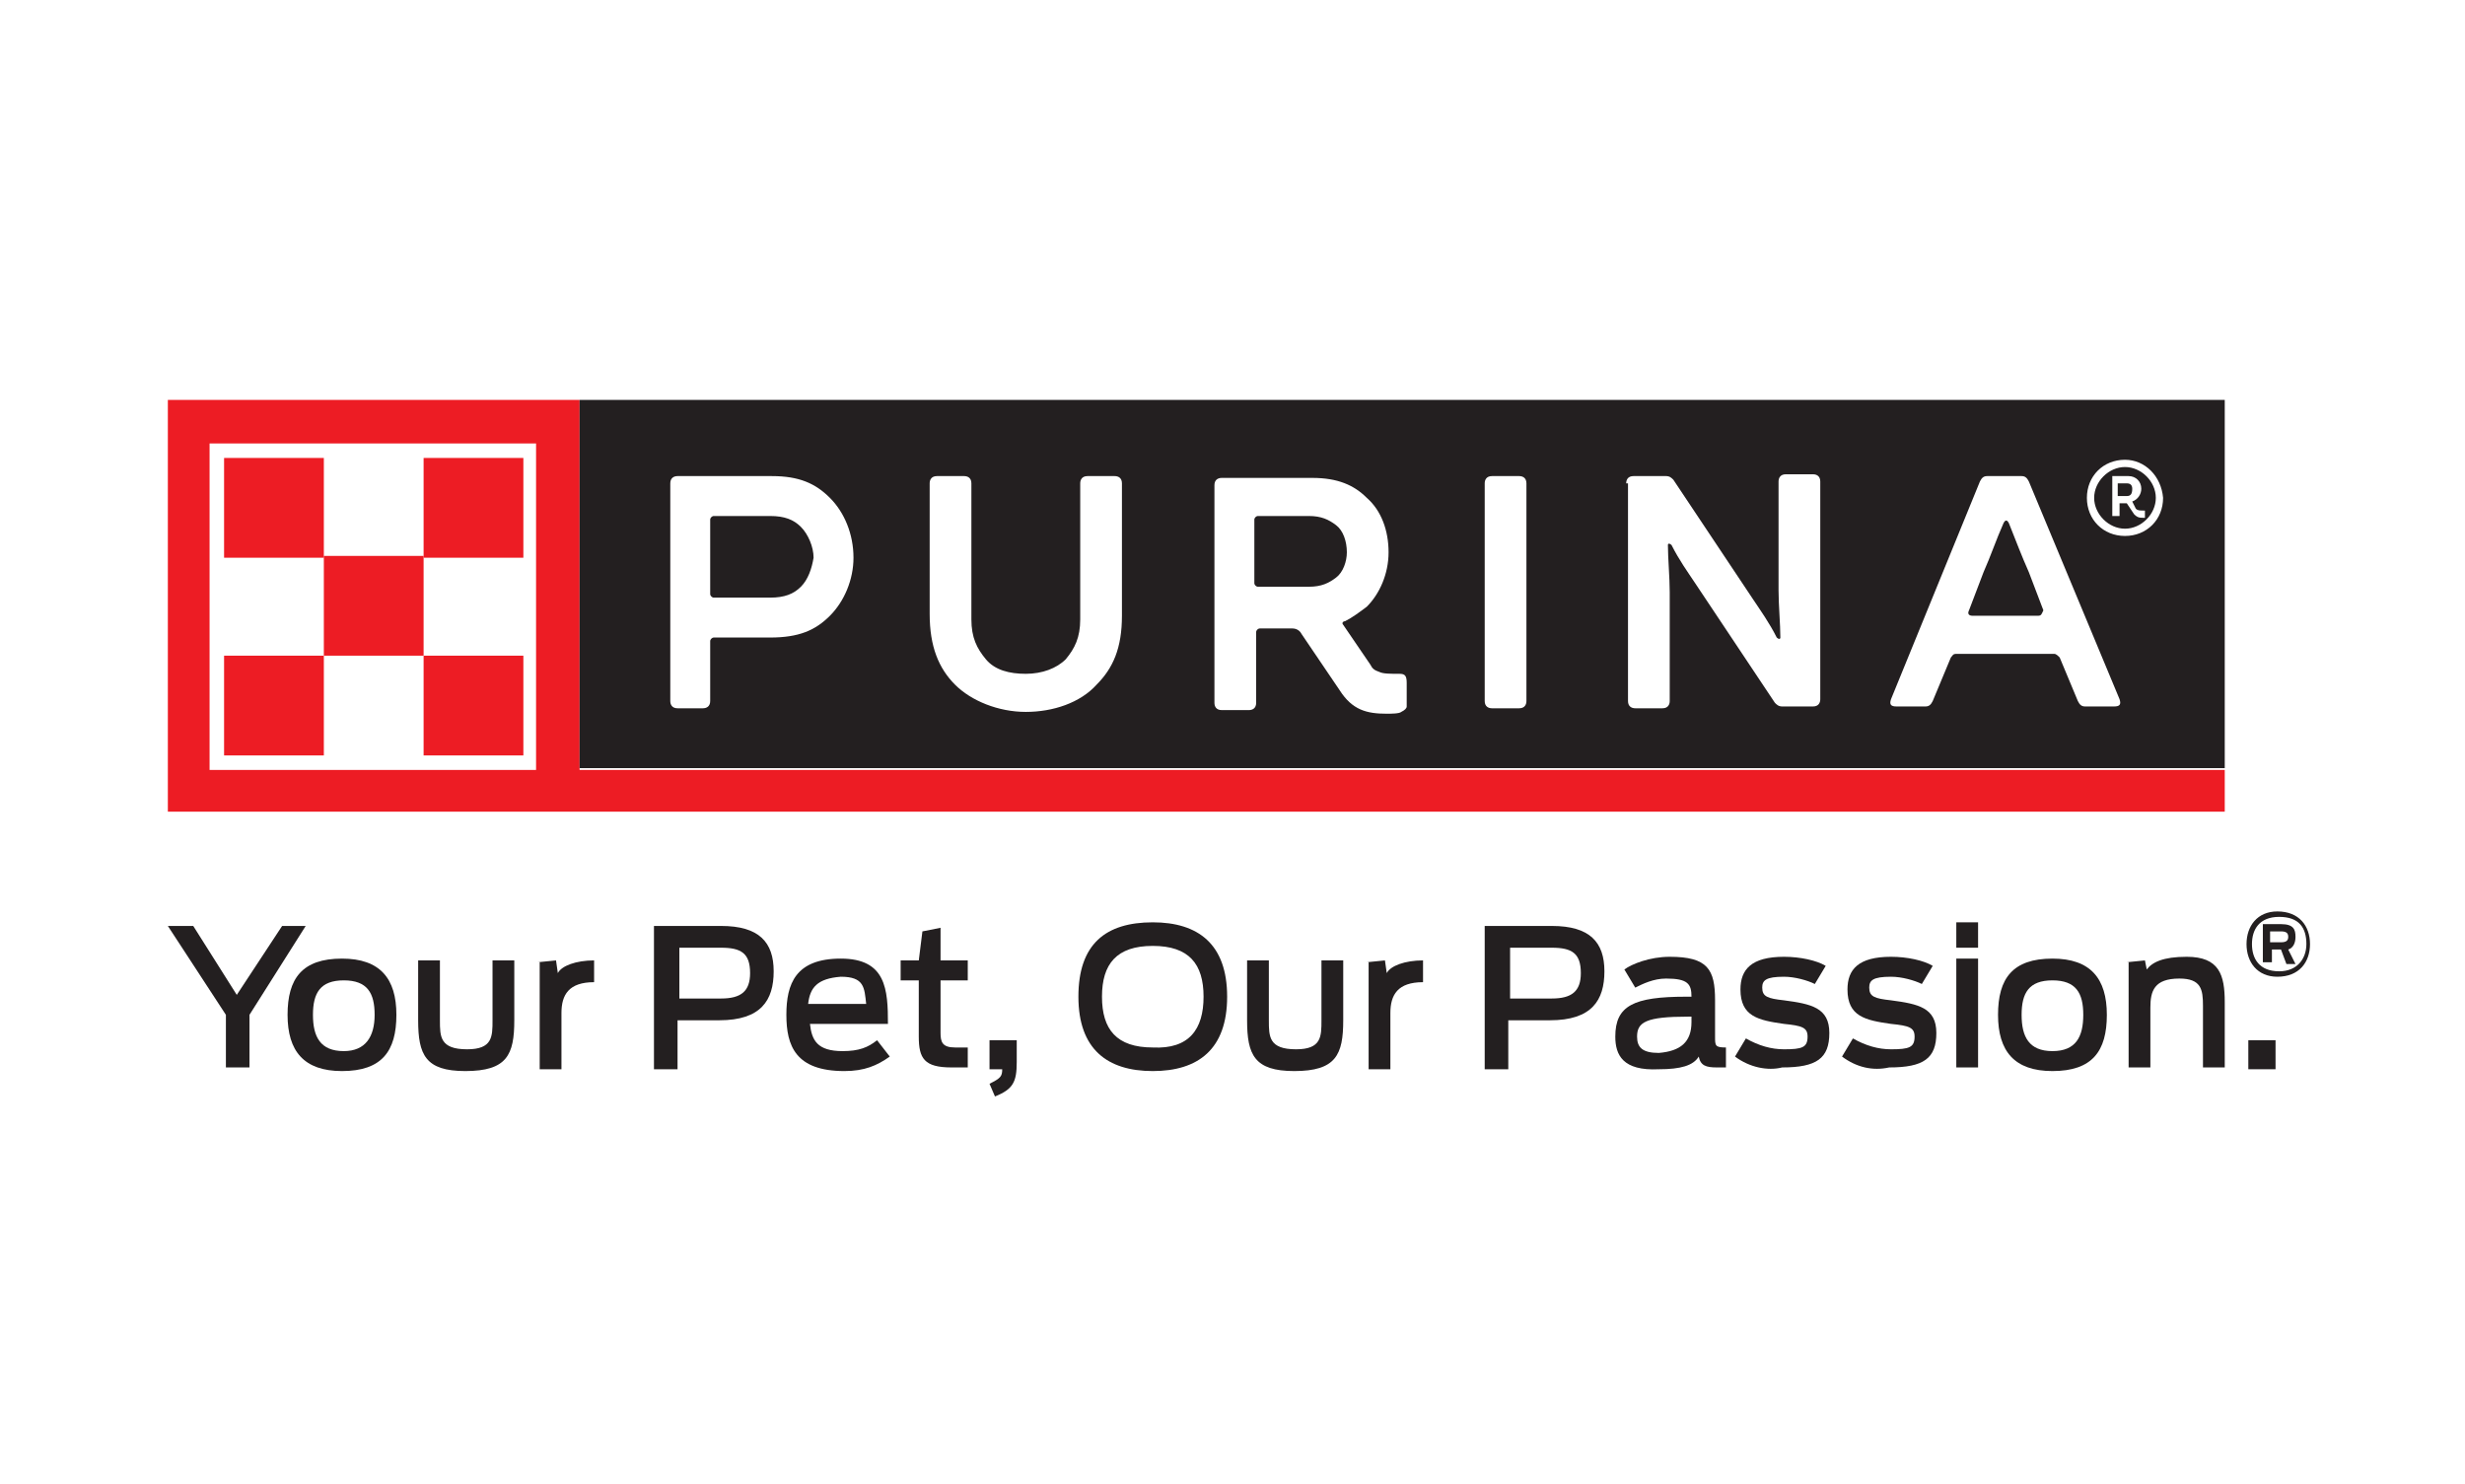 <svg xmlns="http://www.w3.org/2000/svg" fill="none" viewBox="0 0 1286 774" height="774" width="1286">
<rect fill="white" height="774" width="1286"></rect>
<path fill="#231F20" d="M117.851 529.417L87.569 483.048H100.817L123.528 519.007L147.186 483.048H159.487L130.152 529.417V556.859H117.851V529.417Z"></path>
<path fill="#231F20" d="M195.445 529.417C195.445 518.061 191.66 511.437 179.358 511.437C167.056 511.437 163.271 518.061 163.271 529.417C163.271 540.772 167.056 548.342 179.358 548.342C190.713 548.342 195.445 540.772 195.445 529.417ZM150.023 529.417C150.023 510.491 157.593 500.082 178.412 500.082C198.284 500.082 206.8 510.491 206.8 529.417C206.8 548.342 199.23 558.752 178.412 558.752C158.54 558.752 150.023 548.342 150.023 529.417Z"></path>
<path fill="#231F20" d="M218.155 532.255V501.028H229.511V532.255C229.511 540.772 229.511 547.396 243.705 547.396C256.953 547.396 256.953 540.772 256.953 532.255V501.028H268.309V532.255C268.309 550.235 264.523 558.752 242.759 558.752C221.94 558.752 218.155 550.235 218.155 532.255Z"></path>
<path fill="#231F20" d="M280.612 501.974L290.075 501.028L291.022 507.652C292.914 503.867 300.484 501.028 309.947 501.028V512.383C296.699 512.383 292.914 519.007 292.914 528.47V557.805H281.559V501.974H280.612Z"></path>
<path fill="#231F20" d="M376.188 520.9C386.597 520.9 391.328 517.115 391.328 507.652C391.328 497.243 386.597 494.404 376.188 494.404H354.423V520.9H376.188ZM342.121 483.048H376.188C396.06 483.048 403.63 491.565 403.63 506.706C403.63 521.846 397.006 532.255 375.241 532.255H353.477V557.805H341.175V483.048H342.121Z"></path>
<path fill="#231F20" d="M421.609 523.739H451.891C450.944 515.222 450.944 509.544 438.643 509.544C426.341 510.491 422.556 515.222 421.609 523.739ZM410.254 529.417C410.254 513.33 414.985 500.082 438.643 500.082C462.3 500.082 463.246 516.168 463.246 534.148H422.556C423.502 542.665 426.341 548.342 439.589 548.342C448.106 548.342 452.837 546.45 457.568 542.665L464.192 551.181C457.568 555.913 450.944 558.752 440.535 558.752C414.985 558.752 410.254 545.504 410.254 529.417Z"></path>
<path fill="#231F20" d="M468.924 501.028H479.333L481.226 485.887L490.688 483.995V501.028H504.883V511.437H490.688V538.88C490.688 543.611 491.635 546.45 498.259 546.45H504.883V556.859C502.99 556.859 498.259 556.859 496.366 556.859C482.172 556.859 479.333 552.128 479.333 540.772V511.437H469.87V501.028H468.924Z"></path>
<path fill="#231F20" d="M516.239 565.376C521.917 562.537 522.863 561.591 522.863 557.805H516.239V542.665H530.434V554.02C530.434 564.429 528.541 568.215 519.078 572L516.239 565.376Z"></path>
<path fill="#231F20" d="M627.903 519.954C627.903 502.921 620.333 493.458 601.407 493.458C582.481 493.458 574.911 502.921 574.911 519.954C574.911 536.987 582.481 546.45 601.407 546.45C620.333 547.396 627.903 536.987 627.903 519.954ZM562.609 519.954C562.609 492.511 576.804 481.156 601.407 481.156C625.065 481.156 640.205 492.511 640.205 519.954C640.205 547.396 625.065 558.752 601.407 558.752C577.75 558.752 562.609 547.396 562.609 519.954Z"></path>
<path fill="#231F20" d="M650.613 532.255V501.028H661.969V532.255C661.969 540.772 661.969 547.396 676.163 547.396C689.411 547.396 689.411 540.772 689.411 532.255V501.028H700.767V532.255C700.767 550.235 696.981 558.752 675.217 558.752C654.398 558.752 650.613 550.235 650.613 532.255Z"></path>
<path fill="#231F20" d="M713.068 501.974L722.531 501.028L723.478 507.652C725.37 503.867 732.94 501.028 742.403 501.028V512.383C729.155 512.383 725.37 519.007 725.37 528.47V557.805H714.015V501.974H713.068Z"></path>
<path fill="#231F20" d="M809.588 520.9C819.997 520.9 824.729 517.115 824.729 507.652C824.729 497.243 819.997 494.404 809.588 494.404H787.823V520.9H809.588ZM775.521 483.048H809.588C829.46 483.048 837.03 491.565 837.03 506.706C837.03 521.846 830.406 532.255 808.642 532.255H786.877V557.805H774.575V483.048H775.521Z"></path>
<path fill="#231F20" d="M882.453 533.202V530.363H880.561C858.796 530.363 854.064 533.202 854.064 540.772C854.064 546.45 856.903 549.289 865.42 549.289C876.775 548.343 882.453 543.611 882.453 533.202ZM842.709 540.772C842.709 524.685 852.172 519.954 879.614 519.954H882.453C882.453 513.33 880.561 510.491 869.205 510.491C862.581 510.491 856.903 513.33 853.118 515.222L847.44 505.76C851.226 502.921 860.688 499.135 871.098 499.135C890.97 499.135 894.755 505.76 894.755 521.846V540.772C894.755 545.504 894.755 546.45 900.433 546.45V556.859C899.486 556.859 898.54 556.859 895.701 556.859C890.023 556.859 887.185 555.913 886.238 551.182C883.399 555.913 876.775 557.806 865.42 557.806C846.494 558.752 842.709 550.235 842.709 540.772Z"></path>
<path fill="#231F20" d="M905.166 551.182L910.844 541.719C917.468 545.504 924.092 547.396 930.716 547.396C940.179 547.396 943.018 546.45 943.018 540.772C943.018 536.041 940.179 535.095 930.716 534.148C917.468 532.256 908.005 530.363 908.005 516.169C908.005 505.76 913.683 499.135 930.716 499.135C939.232 499.135 947.749 501.028 952.481 503.867L946.803 513.33C943.018 511.437 936.394 509.545 930.716 509.545C921.253 509.545 919.36 511.437 919.36 515.222C919.36 519.954 922.199 520.9 930.716 521.846C944.91 523.739 954.373 525.632 954.373 538.88C954.373 552.128 947.749 556.859 929.77 556.859C922.199 558.752 912.736 556.859 905.166 551.182Z"></path>
<path fill="#231F20" d="M960.995 551.182L966.673 541.719C973.297 545.504 979.921 547.396 986.545 547.396C996.008 547.396 998.847 546.45 998.847 540.772C998.847 536.041 996.008 535.095 986.545 534.148C973.297 532.256 963.834 530.363 963.834 516.169C963.834 505.76 969.512 499.135 986.545 499.135C995.062 499.135 1003.58 501.028 1008.31 503.867L1002.63 513.33C998.847 511.437 992.223 509.545 986.545 509.545C977.082 509.545 975.189 511.437 975.189 515.222C975.189 519.954 978.028 520.9 986.545 521.846C1000.74 523.739 1010.2 525.632 1010.2 538.88C1010.2 552.128 1003.58 556.859 985.599 556.859C977.082 558.752 968.565 556.859 960.995 551.182Z"></path>
<path fill="#231F20" d="M1020.61 556.859H1031.97V500.082H1020.61V556.859ZM1020.61 494.404H1031.97V481.156H1020.61V494.404Z"></path>
<path fill="#231F20" d="M1086.85 529.417C1086.85 518.061 1083.07 511.437 1070.77 511.437C1058.46 511.437 1054.68 518.061 1054.68 529.417C1054.68 540.772 1058.46 548.342 1070.77 548.342C1083.07 548.342 1086.85 540.772 1086.85 529.417ZM1042.38 529.417C1042.38 510.491 1049.95 500.082 1070.77 500.082C1090.64 500.082 1099.15 510.491 1099.15 529.417C1099.15 548.342 1091.58 558.752 1070.77 558.752C1050.89 558.752 1042.38 548.342 1042.38 529.417Z"></path>
<path fill="#231F20" d="M1109.56 501.974L1119.02 501.028L1119.97 505.76C1122.81 501.974 1128.49 499.135 1140.79 499.135C1157.82 499.135 1160.66 508.598 1160.66 522.793V556.859H1149.3V524.685C1149.3 516.169 1148.36 510.491 1137 510.491C1123.75 510.491 1121.86 517.115 1121.86 525.632V556.859H1110.51V501.974H1109.56Z"></path>
<path fill="#231F20" d="M1187.16 542.665H1172.96V557.805H1187.16V542.665Z"></path>
<path fill="#231F20" d="M1190 491.565C1192.84 491.565 1193.78 490.619 1193.78 488.726C1193.78 486.834 1192.84 485.887 1190 485.887H1184.32V491.565H1190ZM1190 495.35H1185.27V501.974H1180.54V482.102H1190C1196.62 482.102 1197.57 484.941 1197.57 488.726C1197.57 491.565 1196.62 494.404 1193.78 495.35L1197.57 502.92H1192.84L1190 495.35ZM1203.25 492.511C1203.25 483.995 1199.46 478.317 1189.05 478.317C1178.64 478.317 1174.86 484.941 1174.86 492.511C1174.86 500.082 1178.64 506.706 1189.05 506.706C1198.52 506.706 1203.25 500.082 1203.25 492.511ZM1172.02 492.511C1172.02 483.048 1177.7 475.478 1188.11 475.478C1199.46 475.478 1205.14 483.048 1205.14 492.511C1205.14 501.974 1199.46 509.545 1188.11 509.545C1177.7 509.545 1172.02 501.974 1172.02 492.511Z"></path>
<path fill="white" d="M1167.29 202H80V431.002H1167.29V202Z"></path>
<path fill="#ED1C24" d="M302.377 401.667V208.624H87.569V423.432H1160.66V401.667H302.377ZM279.666 401.667H109.334V231.335H279.666V401.667Z"></path>
<path fill="#ED1C24" d="M168.95 238.905H116.904V290.951H168.95V238.905Z"></path>
<path fill="#ED1C24" d="M168.95 342.051H116.904V394.097H168.95V342.051Z"></path>
<path fill="#ED1C24" d="M220.996 290.005H168.95V342.051H220.996V290.005Z"></path>
<path fill="#ED1C24" d="M273.043 238.905H220.997V290.951H273.043V238.905Z"></path>
<path fill="#ED1C24" d="M273.043 342.051H220.997V394.097H273.043V342.051Z"></path>
<path fill="#231F20" d="M1160.66 208.624H302.375V400.721H1160.66V208.624Z"></path>
<path fill="white" d="M848.389 252.154C848.389 250.261 849.335 248.368 852.174 248.368H869.207C871.1 248.368 872.046 249.315 872.992 250.261L914.629 312.716C918.414 318.394 923.146 325.018 926.931 332.588C927.877 333.535 928.823 333.535 928.823 332.588C928.823 325.964 927.877 315.555 927.877 307.985V251.207C927.877 249.315 928.823 247.422 931.662 247.422H945.857C947.749 247.422 949.642 248.368 949.642 251.207V364.762C949.642 366.655 948.695 368.547 945.857 368.547H929.77C927.877 368.547 926.931 367.601 925.984 366.655L884.348 304.2C880.562 298.522 875.831 291.898 872.046 284.327C871.1 283.381 870.153 283.381 870.153 284.327C870.153 290.952 871.1 301.361 871.1 308.931V365.708C871.1 367.601 870.153 369.494 867.314 369.494H853.12C851.228 369.494 849.335 368.547 849.335 365.708V252.154H848.389Z"></path>
<path fill="white" d="M774.579 252.153C774.579 250.261 775.525 248.368 778.364 248.368H792.559C794.451 248.368 796.344 249.314 796.344 252.153V365.708C796.344 367.601 795.398 369.493 792.559 369.493H778.364C776.472 369.493 774.579 368.547 774.579 365.708V252.153Z"></path>
<path fill="white" d="M730.1 351.514C725.368 351.514 721.583 351.514 719.691 350.568C716.852 349.622 715.905 348.675 714.959 346.783L700.765 325.964C699.818 325.018 700.765 324.072 701.711 324.072C705.496 322.179 709.281 319.34 713.067 316.501C719.691 309.877 724.422 299.468 724.422 288.113C724.422 276.757 720.637 266.348 713.067 259.724C706.442 253.1 697.926 249.315 684.678 249.315H637.363C635.471 249.315 633.578 250.261 633.578 253.1V366.655C633.578 368.547 634.524 370.44 637.363 370.44H651.558C653.45 370.44 655.343 369.494 655.343 366.655V329.749C655.343 328.803 656.289 327.857 657.235 327.857H674.269C676.161 327.857 678.054 328.803 679 330.696L698.872 360.031C705.496 370.44 713.066 372.333 723.476 372.333C725.368 372.333 730.1 372.333 731.046 371.386C732.939 370.44 733.885 369.494 733.885 368.547V356.246C733.885 352.46 732.939 351.514 730.1 351.514ZM696.98 301.361C693.194 304.2 689.409 306.092 682.785 306.092H656.289C655.343 306.092 654.397 305.146 654.397 304.2V271.079C654.397 270.133 655.343 269.187 656.289 269.187H682.785C689.409 269.187 693.194 271.079 696.98 273.918C700.765 276.757 702.657 282.435 702.657 288.113C702.657 292.844 700.765 298.522 696.98 301.361Z"></path>
<path fill="white" d="M498.261 357.192C489.744 348.675 485.013 337.32 485.013 320.286V252.153C485.013 250.261 485.959 248.368 488.798 248.368H502.992C504.885 248.368 506.777 249.314 506.777 252.153V323.125C506.777 332.588 509.616 338.266 514.348 343.944C519.079 349.621 526.649 351.514 535.166 351.514C543.683 351.514 551.253 348.675 555.984 343.944C560.716 338.266 563.555 332.588 563.555 323.125V252.153C563.555 250.261 564.501 248.368 567.34 248.368H581.534C583.427 248.368 585.319 249.314 585.319 252.153V321.233C585.319 338.266 580.588 348.675 572.071 357.192C563.555 366.655 549.36 371.386 535.166 371.386C520.972 371.386 506.777 365.708 498.261 357.192Z"></path>
<path fill="white" d="M432.966 259.724C425.396 252.153 416.879 248.368 402.685 248.368H353.478C351.585 248.368 349.692 249.314 349.692 252.153V365.708C349.692 367.601 350.639 369.493 353.478 369.493H366.726C368.618 369.493 370.511 368.547 370.511 365.708V334.481C370.511 333.534 371.457 332.588 372.403 332.588H401.738C416.879 332.588 425.396 328.803 432.966 321.233C440.536 313.662 445.268 302.307 445.268 290.951C445.268 278.649 440.536 267.294 432.966 259.724ZM417.825 306.092C414.04 309.877 409.309 311.77 401.738 311.77H372.403C371.457 311.77 370.511 310.823 370.511 309.877V271.079C370.511 270.133 371.457 269.187 372.403 269.187H401.738C409.309 269.187 414.04 271.079 417.825 274.864C421.61 278.649 424.449 285.274 424.449 290.951C423.503 296.629 421.61 302.307 417.825 306.092Z"></path>
<path fill="white" d="M1105.78 364.762L1058.47 251.207C1057.52 249.314 1056.57 248.368 1054.68 248.368H1036.7C1034.81 248.368 1033.86 249.314 1032.92 251.207L986.547 364.762C985.601 367.601 986.547 368.547 989.386 368.547H1004.53C1006.42 368.547 1007.37 367.601 1008.31 365.708L1017.77 342.997C1018.72 342.051 1018.72 341.105 1020.61 341.105H1071.71C1072.66 341.105 1073.61 342.051 1074.55 342.997L1084.02 365.708C1084.96 367.601 1085.91 368.547 1087.8 368.547H1102.94C1105.78 368.547 1106.73 367.601 1105.78 364.762ZM1063.2 321.233H1029.13C1027.24 321.233 1026.29 320.286 1027.24 318.394L1034.81 298.522C1038.59 290.005 1041.43 281.488 1045.22 272.972C1046.16 271.079 1047.11 271.079 1048.06 272.972C1051.84 282.435 1054.68 290.005 1058.47 298.522L1066.04 318.394C1065.09 320.286 1065.09 321.233 1063.2 321.233Z"></path>
<path fill="white" d="M1108.62 239.852C1097.26 239.852 1088.74 248.368 1088.74 259.724C1088.74 271.079 1097.26 279.596 1108.62 279.596C1119.97 279.596 1128.49 271.079 1128.49 259.724C1127.54 248.368 1119.03 239.852 1108.62 239.852ZM1108.62 275.811C1100.1 275.811 1092.53 268.241 1092.53 259.724C1092.53 251.207 1100.1 243.637 1108.62 243.637C1117.13 243.637 1124.7 251.207 1124.7 259.724C1124.7 268.241 1117.13 275.811 1108.62 275.811Z"></path>
<path fill="white" d="M1114.29 265.402L1112.4 261.616C1115.24 260.67 1117.13 257.831 1117.13 254.992C1117.13 251.207 1114.29 248.368 1110.51 248.368H1101.99V269.187H1105.78V262.563H1109.56L1113.35 268.241C1115.24 270.133 1116.18 270.133 1119.02 270.133V266.348C1116.18 266.348 1115.24 266.348 1114.29 265.402ZM1109.56 258.778H1104.83V252.154H1109.56C1111.45 252.154 1112.4 253.1 1112.4 254.992C1112.4 257.831 1111.45 258.778 1109.56 258.778Z"></path>
</svg>
